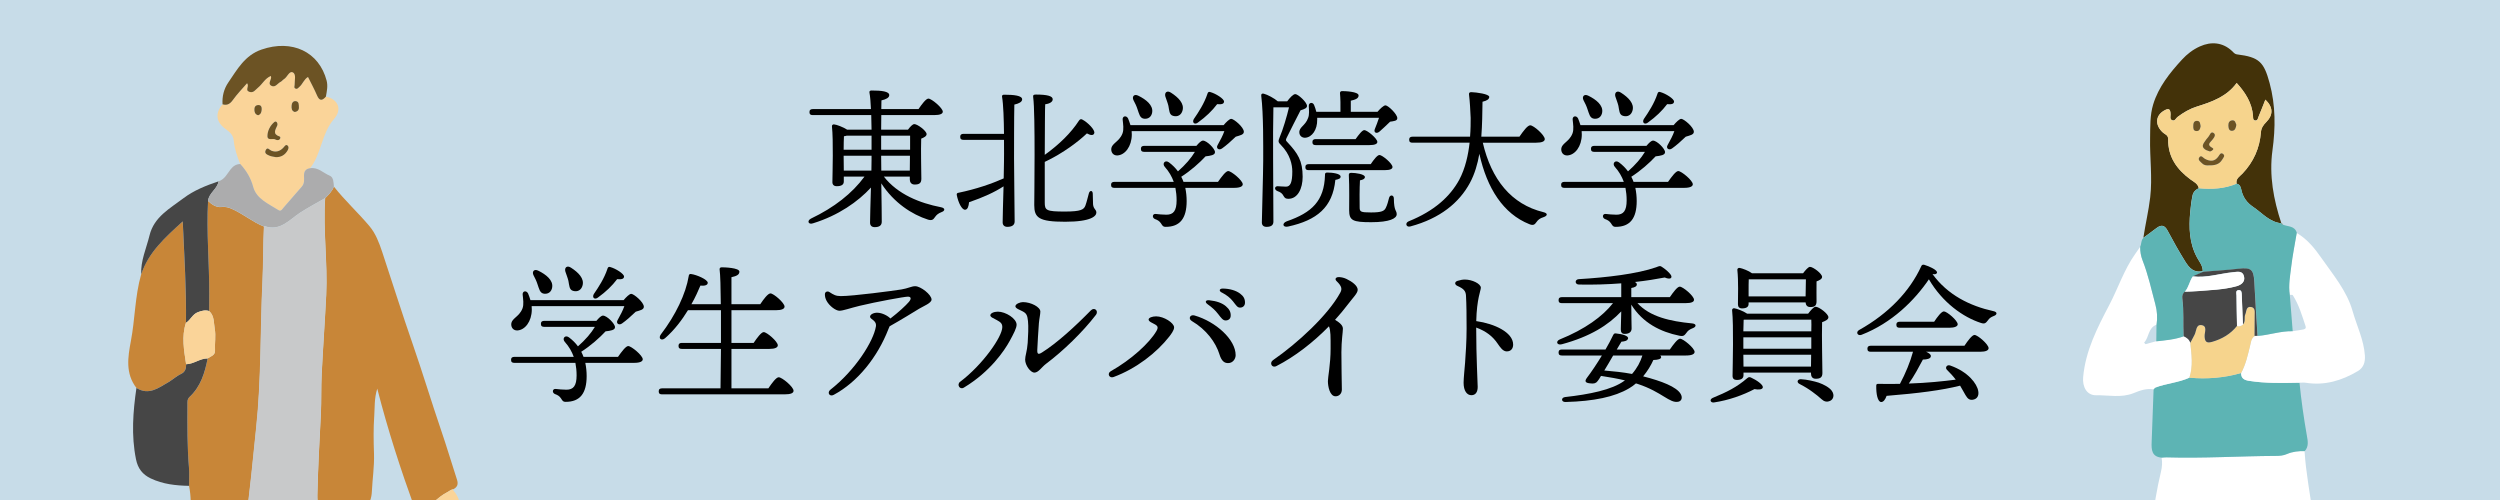 <?xml version="1.0" encoding="UTF-8"?>
<svg id="_レイヤー_1" data-name="レイヤー 1" xmlns="http://www.w3.org/2000/svg" width="500" height="100" version="1.1" viewBox="0 0 500 100">
  <defs>
    <style>
      .cls-1 {
        fill: #464646;
      }

      .cls-1, .cls-2, .cls-3, .cls-4, .cls-5, .cls-6, .cls-7, .cls-8, .cls-9, .cls-10, .cls-11, .cls-12 {
        stroke-width: 0px;
      }

      .cls-2 {
        fill: #c88638;
      }

      .cls-3 {
        fill: #6c5324;
      }

      .cls-4 {
        fill: #f6d48d;
      }

      .cls-5 {
        fill: #acacad;
      }

      .cls-6 {
        fill: #c8c9ca;
      }

      .cls-7 {
        fill: #5db4b4;
      }

      .cls-8 {
        fill: #fad499;
      }

      .cls-9 {
        fill: #000;
      }

      .cls-10 {
        fill: #c7dce8;
      }

      .cls-11 {
        fill: #433209;
      }

      .cls-12 {
        fill: #fff;
      }
    </style>
  </defs>
  <rect class="cls-10" width="500" height="100"/>
  <g>
    <path class="cls-1" d="M49.96,167.81c-.75-1.87-.27-3.87-.6-5.81-.76-4.57-.96-9.23-1.74-13.8-.16-.91-.11-1.85-.19-2.78-.03-.39.09-.92-.42-1.05-.39-.1-.62.33-.84.6-1.94,2.35-3.9,4.68-5.76,7.09-1.64,2.12-3.46,4.1-4.81,6.43-.17.03-.36.02-.29.29l.03-.05c-1.44-.06-2.06-1.01-2.57-2.21-1.04-2.45-.67-4.92-.27-7.4,2.81-4.56,5.2-9.36,8.24-13.79,1.41-2.05,2.09-4.58,3.68-6.58.99-.61.82-1.54.7-2.48-.69-5.45-1.37-10.89-2.05-16.34.65-.28,1.31-.55,1.96-.83,1.97-.86,4.08-1.59,4.04-4.33,3.22.27,6.46.23,9.68.05,1.58-.09,3.28-.11,4.67-1.17.47,1.98.94,2.29,2.92,1.76,1.08-.29,2.13-.73,3.19-1.1-.4,3.58-.51,7.16-.62,10.76-.13,3.96-.39,8.01-3.07,11.34-1.49,1.13-2.22,3.02-3.72,4.05-2.86,1.97-3.42,4.6-3.23,7.86.32,5.51.15,11.05.47,16.56.17,2.96.2,5.96.78,8.9.18.89.01,1.85,0,2.78-.62.22-1.28.37-1.86.68-2.69,1.4-5.43,1.88-8.3.56Z"/>
    <path class="cls-2" d="M69.51,104.32c-1.06.37-2.11.81-3.19,1.1-1.98.53-2.45.22-2.92-1.75.48-1.53.05-3.07.08-4.61.12-5.42.42-10.84.7-16.25.13-2.63.03-5.27.16-7.9.26-5.31.65-10.61.91-15.92.31-6.45-.65-12.9-.21-19.36.69-.69,1.4-1.36,1.74-2.31,2.2,2.8,4.84,5.2,7.12,7.92,1.23,1.46,1.92,3.3,2.53,5.12,2.05,6.18,4,12.39,6.14,18.54,1.98,5.71,3.72,11.49,5.67,17.2,1.12,3.26,2.09,6.57,3.16,9.84.3.92.06,1.5-.75,1.91-.48.07-.82.4-1.23.61-1.95.99-3.3,2.81-5.23,3.83-.66.2-1,0-1.26-.69-2.8-7.72-5.34-15.52-7.48-23.88-.62,2.01-.48,3.75-.6,5.43-.18,2.52-.14,5.07-.05,7.6.08,2.55-.31,5.05-.43,7.58-.12,2.65-1.67,4.32-3.94,5.44-.32.16-.61.37-.92.56Z"/>
    <path class="cls-2" d="M49.05,104.79c.03,2.73-2.07,3.47-4.04,4.33-.65.28-1.31.55-1.96.83-1.16-.04-2.2.47-3.3.71-1.52.34-1.54.14-1.69-1.31-.41-4.06.58-8.13-.25-12.17,0-1.23.08-2.47-.02-3.7-.34-4.12-.31-8.25-.3-12.38,0-.59-.12-1.2.44-1.72,2.22-2.07,3.05-4.82,3.6-7.69.61-.43,1.53-.61,1.48-1.59-.08-1.44.2-2.94-.05-4.28-.22-1.18-.03-2.65-1.13-3.61,0-1.14.02-2.28.02-3.41.02-6.2-.58-12.39-.24-18.6.76.73,1.66,1.34,2.71,1.21.84-.11,1.5.13,2.19.44,2.19.99,4.05,2.59,6.3,3.48-.18,3.61-.12,7.22-.29,10.84-.47,9.82-.22,19.66-1.27,29.47-.68,6.39-1.23,12.8-2.18,19.16Z"/>
    <path class="cls-8" d="M65.18,19.32c2.4.5,3.34,2.52,1.63,4.47-2.54,2.91-2.47,6.95-4.81,9.87-.85.12-1.21.58-1.21,1.47,0,.74.16,1.54-.44,2.21-1.24,1.38-2.43,2.81-3.65,4.2-.25.29-.51.82-.99.51-1.97-1.27-4.42-2.22-5.09-4.68-.49-1.82-1.38-3.24-2.58-4.56-.6-1.53-1.15-3.08-1.3-4.74-.1-1.08-.79-1.67-1.62-2.27-1.95-1.39-2.13-3.21-.6-4.95.93.27,1.5-.09,2.07-.87.85-1.18,1.87-2.23,2.83-3.34.53.6-.49,1.39.47,1.72.82.28,1.2-.42,1.7-.82.91-.73,1.42-1.9,2.6-2.36.28.69-.8,1.51.12,1.98.78.4,1.24-.54,1.87-.83.22-.1.38-.36.59-.49.69-.4,1.08-1.74,1.81-1.37.72.37.32,1.6.36,2.46.01.28-.23.63.2.79.36.13.54-.19.77-.38.65-.55.88-1.47,1.7-1.96.63,1.28,1.28,2.45,1.8,3.68.5,1.19,1.06,1.09,1.78.25ZM55.11,31.42c1.1.03,1.89-.44,2.43-1.38.2-.35.25-.76-.08-.98-.3-.19-.5.15-.72.39-.67.76-1.5,1.08-2.49.67-.38-.16-.76-.81-1.11-.09-.32.66.31.9.77,1.1.37.16.8.19,1.2.28ZM55.18,27.95c.33.11.59.1.77-.11.14-.16.18-.47-.03-.54-1.43-.47-.88-1.29-.48-2.18.18-.41-.16-1.05-.56-.72-.83.69-1.39,1.76-1.39,2.81,0,1.05,1.23.33,1.69.74ZM58.97,22.4c.51-.09.83-.38.8-.93-.03-.5.05-1.16-.63-1.24-.51-.06-.8.37-.83.91-.02.53-.02,1.05.65,1.26ZM51.63,23.05c.59-.2.68-.7.71-1.21.02-.43-.1-.84-.65-.83-.66.01-.84.46-.81,1.03.02.49.22.87.75,1.01Z"/>
    <path class="cls-2" d="M27.28,77.58c-2.23-2.89-1.71-6.15-1.11-9.34.85-4.43.81-9,2.06-13.36,1.44-4.4,4.75-7.34,8.31-10.6.31,6.98.73,13.62.65,20.28-.91,2.76-.38,5.52.03,8.28.01.82-.16,1.55-.99,1.93-.94.43-1.69,1.17-2.56,1.67-1.96,1.12-3.93,2.7-6.4,1.14Z"/>
    <path class="cls-1" d="M27.28,77.58c2.47,1.57,4.44-.02,6.4-1.14.87-.5,1.62-1.24,2.56-1.67.82-.38,1-1.11.99-1.93,1.53-.03,2.76-1.17,4.3-1.16-.56,2.87-1.38,5.61-3.6,7.69-.56.52-.43,1.13-.44,1.72-.02,4.13-.04,8.26.3,12.38.1,1.23.02,2.47.02,3.7-2.64-.05-5.24-.33-7.67-1.49-1.63-.78-2.57-1.98-2.94-3.82-.97-4.79-.6-9.53.09-14.29Z"/>
    <path class="cls-1" d="M37.2,64.56c.08-6.66-.34-13.3-.65-20.28-3.56,3.25-6.86,6.19-8.31,10.6-.13-2.74,1.03-5.2,1.66-7.78.9-3.73,4.07-5.39,6.77-7.44,2.1-1.59,4.55-2.56,7.05-3.4-.25,1.56-1.95,2.33-2.11,3.93-.34,6.21.26,12.4.24,18.6,0,1.14-.01,2.28-.02,3.41-.78-.25-1.51-.04-2.24.23-1.08.4-1.47,1.55-2.38,2.12Z"/>
    <path class="cls-5" d="M41.6,40.19c.16-1.6,1.86-2.38,2.11-3.93,1.22-.37,1.72-1.52,2.42-2.4.54-.68,1.1-1.02,1.92-1.06,1.21,1.32,2.09,2.74,2.58,4.56.67,2.46,3.12,3.41,5.09,4.68.48.31.74-.23.99-.51,1.23-1.39,2.42-2.82,3.65-4.2.6-.67.44-1.46.44-2.21,0-.89.36-1.35,1.21-1.47,1.59-.27,2.63.95,3.92,1.48.8.33.77,1.36.85,2.17-.35.95-1.06,1.62-1.74,2.31-1.67.97-3.38,1.87-5,2.92-2.19,1.42-3.98,3.77-7.1,2.7-.03-.01-.09.05-.13.07-2.25-.89-4.11-2.49-6.3-3.48-.69-.31-1.35-.55-2.19-.44-1.04.13-1.95-.48-2.71-1.21Z"/>
    <path class="cls-3" d="M65.18,19.32c-.72.84-1.28.93-1.78-.25-.52-1.23-1.17-2.4-1.8-3.68-.82.49-1.06,1.41-1.7,1.96-.23.19-.4.51-.77.38-.42-.16-.19-.51-.2-.79-.03-.86.36-2.1-.36-2.46-.73-.37-1.11.97-1.81,1.37-.22.13-.37.38-.59.49-.63.29-1.1,1.23-1.87.83-.91-.47.16-1.29-.12-1.98-1.18.47-1.69,1.63-2.6,2.36-.5.4-.88,1.1-1.7.82-.96-.33.06-1.12-.47-1.72-.96,1.11-1.99,2.16-2.83,3.34-.56.78-1.14,1.15-2.07.87-.1-1.59.26-3.06,1.16-4.38,1.79-2.61,3.3-5.42,6.64-6.57,6.09-2.1,11.51.43,13.02,6.23.28,1.1.03,2.13-.15,3.19Z"/>
    <path class="cls-8" d="M84.19,102.29c1.93-1.02,3.28-2.83,5.23-3.83.41-.21.75-.54,1.23-.61.02.1,0,.23.07.3,2,2.32,1.33,4.85.54,7.37-.37,1.17-1.44,1.87-2.15,2.8-1.03,1.35-2.13,2.65-3.51,3.68-.5.37-1.04.6-1.52.07-.47-.52-.04-.97.33-1.34,1.03-1.04,1.74-2.3,2.55-3.5.42-.63.51-1.37-.1-1.81-.6-.43-.79.41-1.14.71-.47.4-.92.82-1.4,1.22-.41.34-.83.38-1.25,0-.48-.42-.21-.75.02-1.2.64-1.21,1.43-2.39,1.12-3.88Z"/>
    <path class="cls-12" d="M49.96,167.81c2.87,1.32,5.61.84,8.3-.56.58-.3,1.24-.45,1.86-.68,1.06,2.9,2.68,5.47,4.88,7.61,1.29,1.26,2.42,2.67,3.84,3.81,1.09.88,1.35,2.86.83,4.16-.61,1.51-1.86,1.76-3.28,1.83-4.08.21-7.48-1.15-10.54-3.92-1.8-1.63-3.52-3.26-5.03-5.17-1.1-1.4-1.4-2.85-1.04-4.48.2-.88.23-1.73.17-2.61Z"/>
    <path class="cls-12" d="M32.48,149.12c-.4,2.48-.77,4.95.27,7.4.51,1.2,1.13,2.15,2.57,2.21-2.22,3.42-2.87,7.1-1.95,11.08.17.74.1,1.55.04,2.31-.09,1.11-1,1.57-1.86,1.86-1.14.38-1.97-.56-2.43-1.28-1.5-2.37-3.2-4.71-3.08-7.74.1-2.52.19-5.04.36-7.55.17-2.5,4.02-7.68,6.08-8.28Z"/>
    <path class="cls-12" d="M35.29,158.77c-.07-.27.13-.26.29-.29-.1.1-.2.19-.29.29Z"/>
    <path class="cls-6" d="M52.79,45.32s.1-.08.13-.07c3.12,1.07,4.92-1.28,7.1-2.7,1.62-1.05,3.33-1.95,5-2.92-.44,6.46.52,12.9.21,19.36-.26,5.31-.65,10.61-.91,15.92-.13,2.63-.03,5.27-.16,7.9-.27,5.42-.58,10.83-.7,16.25-.03,1.54.4,3.08-.08,4.61-1.39,1.06-3.09,1.08-4.67,1.17-3.22.18-6.45.22-9.68-.05.95-6.36,1.5-12.77,2.18-19.16,1.05-9.81.8-19.65,1.27-29.47.17-3.61.11-7.23.29-10.84Z"/>
    <path class="cls-8" d="M37.2,64.56c.91-.57,1.3-1.72,2.38-2.12.73-.27,1.46-.49,2.24-.23,1.1.96.91,2.43,1.13,3.61.25,1.34-.03,2.84.05,4.28.05.98-.87,1.16-1.48,1.59-1.54-.01-2.77,1.13-4.3,1.16-.41-2.76-.95-5.52-.03-8.28Z"/>
    <path class="cls-3" d="M55.11,31.42c-.4-.09-.83-.12-1.2-.28-.46-.2-1.09-.43-.77-1.1.35-.72.73-.07,1.11.09.99.41,1.82.09,2.49-.67.21-.24.42-.59.72-.39.33.21.28.63.08.98-.53.94-1.33,1.42-2.43,1.38Z"/>
    <path class="cls-3" d="M55.18,27.95c-.46-.41-1.69.32-1.69-.74,0-1.05.56-2.13,1.39-2.81.4-.33.74.31.56.72-.4.89-.95,1.71.48,2.18.21.07.17.38.03.54-.18.21-.44.23-.77.11Z"/>
    <path class="cls-3" d="M58.97,22.4c-.67-.2-.67-.72-.65-1.26.02-.54.31-.97.83-.91.68.08.6.74.63,1.24.03.55-.3.84-.8.93Z"/>
    <path class="cls-3" d="M51.63,23.05c-.53-.14-.72-.51-.75-1.01-.03-.57.15-1.02.81-1.03.54,0,.67.4.65.83-.03.51-.12,1.01-.71,1.21Z"/>
  </g>
  <g>
    <path class="cls-12" d="M437.68,162.47c-2.5-.28-5.01-.54-7.44-1.29-1.23-.38-2.51-.21-3.77-.02-.98.15-1.34-.23-1.44-1.24-.35-3.43.44-6.77.79-10.13.33-3.19.07-6.37.42-9.55.19-1.74.08-3.5.11-5.25.83-10.1,2.42-20.1,3.94-30.11.54-3.54,1.06-7.08,1.91-10.56.22-.92.29-1.85.12-2.79.33-.02.66-.07.99-.06,7.27.22,14.53-.25,21.79-.29.77,0,1.53-.05,2.26-.37,1.13-.49,2.33-.62,3.55-.59.27,4.34,1.12,8.61,1.68,12.91,1.08,8.4,2.37,16.79,2.61,25.28.04,1.32.2,2.63.31,3.95-.2,3.02-.02,6.03.24,9.05.24,2.69.03,5.41.15,8.11.13,2.93-.18,5.83-.28,8.74-.11,2.98-2.49,4.39-4.99,4.17-1.59-.14-3.12-.7-4.74-.6-1.34-.73-2.68-1.12-4.24-.51-1.16.45-2.43.73-3.68.15-.96.02-1.96-.26-2.85.32-2.53-.31-4.94.69-7.44.68Z"/>
    <path class="cls-11" d="M428.67,47.58c.4-2.71,1.05-5.38,1.37-8.11.46-3.97-.1-7.91-.02-11.87.04-2.27-.04-4.59.62-6.73,1.06-3.47,3.32-6.3,5.76-8.95,1.01-1.1,2.17-2,3.56-2.63,2.31-1.05,4.6-.8,6.42.89.31.29.52.64,1.05.7,4.42.55,5.35,1.52,6.49,5.73,1.21,4.47,1.19,8.96.57,13.46-.69,5.04.22,9.85,1.78,14.59-2.4-.24-3.86-2.09-5.69-3.31-1.19-.8-1.97-1.89-2.29-3.27-.14-.61-.24-1.19-.98-1.34-.21-1.03.67-1.48,1.19-2.04,2.21-2.33,3.43-5.08,3.68-8.26.06-.83.47-1.44,1.03-1.99,1.47-1.47,1.44-3.02-.14-4.53-.45,1.13-.87,2.25-1.34,3.35-.14.33-.18.87-.67.83-.52-.04-.44-.55-.46-.92-.21-2.63-1.55-4.69-3.27-6.59-1.99,2.75-4.98,3.79-7.96,4.72-1.47.46-2.7,1.2-3.89,2.1-.33.25-.49.85-1.04.64-.53-.21-.33-.78-.33-1.18-.02-1.21-.45-1.27-1.4-.69-1.68,1.03-1.73,2.91-.09,4.36.41.36,1.03.46,1.01,1.32-.05,3.5,1.74,6.03,4.47,8.03.64.47,1.47.82,1.65,1.75-.65.28-1.11.79-1.25,1.45-.23,1.07-.36,2.17-.46,3.26-.29,3.16-.21,6.25,1.36,9.15.46.85,1.15,1.63,1.14,2.69-1.75.46-2.72-.64-3.49-1.89-1.25-2.01-2.42-4.08-3.53-6.18-.6-1.12-1.26-1.23-2.21-.52-.88.66-1.76,1.31-2.64,1.96Z"/>
    <path class="cls-7" d="M460.93,90.22c-1.22-.03-2.42.1-3.55.59-.73.32-1.49.37-2.26.37-7.26.04-14.52.51-21.79.29-.33-.01-.66.04-.99.06-2-.17-2.07-1.58-2.01-3.1.14-3.52.26-7.03.39-10.55,0,0-.03.01-.03.01.11-.12.21-.23.32-.35,2.23-.88,4.69-.99,6.88-2.01,3.51.33,6.96.03,10.35-.93-.02,1.05.6,1.41,1.53,1.56,3.36.54,6.74.45,10.13.38.35,3.54.86,7.06,1.47,10.56.19,1.08.43,2.17-.42,3.12Z"/>
    <path class="cls-12" d="M459.88,76.54c-3.38.07-6.76.16-10.13-.38-.93-.15-1.56-.51-1.53-1.56.92-1.68,1.32-3.54,1.78-5.38.18-.72.2-1.53.92-2.01.2,0,.39-.01.59-.02,2.36-.18,4.63-1.01,7.02-.95.65-.11,1.29-.22,1.94-.31.43-.06.81-.18.64-.7-.7-2.12-1.33-4.28-2.55-6.19-.07-.11-.4-.05-.62-.07-.3-1.88.06-3.74.28-5.58.27-2.28.73-4.53,1.11-6.8,2.11,1.21,3.61,3.09,4.94,4.99,2.35,3.38,5.1,6.59,6.25,10.64.84,2.95,2.24,5.74,2.46,8.88.09,1.38-.29,2.44-1.4,3.11-3.19,1.9-6.61,2.94-10.38,2.35-.43-.07-.88-.02-1.32-.02Z"/>
    <path class="cls-7" d="M459.35,46.59c-.38,2.26-.84,4.52-1.11,6.8-.22,1.85-.57,3.7-.28,5.58.19,2.42.38,4.85.58,7.27-2.39-.06-4.66.77-7.02.95-.22-3.63-.46-7.26-.65-10.89-.12-2.38-.67-2.81-3.1-2.53-2.35.27-4.72.4-7.08.6-.04-.06-.09-.12-.13-.17,0-1.06-.68-1.84-1.14-2.69-1.57-2.9-1.66-5.99-1.36-9.15.1-1.09.24-2.19.46-3.26.14-.66.6-1.17,1.25-1.45,2.58.25,5.12.11,7.55-.91.74.15.84.73.98,1.34.32,1.39,1.1,2.48,2.29,3.27,1.83,1.23,3.29,3.07,5.69,3.31,0,0-.04-.02-.04-.02.1.09.2.18.29.27,1.01.45,2.42.2,2.83,1.66Z"/>
    <path class="cls-12" d="M437.88,75.53c-2.19,1.02-4.65,1.13-6.88,2.01-.11.12-.21.23-.32.35,0,0,.03-.01.03-.01-1.43-.26-2.74.24-4,.75-2.47.99-5.01.38-7.49.42-1.88.03-2.76-1.69-2.59-3.62.47-5.29,2.84-9.88,5.24-14.46,1.76-3.36,2.94-7.02,5.15-10.15.35-.49.69-.99,1.03-1.48-.02.94.13,1.87.47,2.73,1.12,2.86,1.77,5.85,2.56,8.8.36,1.34.45,2.69.24,4.06-1.75.65-1.46,2.52-2.5,3.6.09.1.19.2.28.3.73-.2,1.45-.39,2.18-.59,1.84-.21,3.69-.35,5.45-.99.61.28,1.13.64,1.34,1.32.24,2.33.59,4.66-.18,6.96Z"/>
    <path class="cls-7" d="M431.31,64.93c.21-1.37.12-2.72-.24-4.06-.78-2.95-1.44-5.94-2.56-8.8-.34-.86-.49-1.79-.47-2.73.28-.56.14-1.27.63-1.75.88-.65,1.77-1.3,2.64-1.96.95-.72,1.62-.61,2.21.52,1.11,2.09,2.28,4.16,3.53,6.18.77,1.24,1.74,2.35,3.49,1.89.04.06.09.12.13.17-.71.31-1.42.61-2.13.92-.69.94-.79,2.18-1.6,3.05-.4.36-.56.81-.49,1.34.34,2.52.13,5.06.26,7.58-1.76.64-3.61.79-5.45.99.01-1.1.03-2.21.04-3.31Z"/>
    <path class="cls-3" d="M456.52,44.93c-.1-.09-.2-.18-.29-.27.21-.03.26.11.29.27Z"/>
    <path class="cls-1" d="M447.97,161.47c1.25.58,2.52.3,3.68-.15,1.56-.61,2.9-.22,4.24.51-.22,2.02-.36,4.06-.71,6.07-.17.97.05,1.58.8,2.12,2.05,1.49,3.46,3.55,4.85,5.61.78,1.15.38,3.54-.69,4.62-1.03,1.04-2.33,1.11-3.88.08-1.4-.92-2.75-1.94-4.12-2.91-.31-.22-.6-.5-.95-.64-2.45-1.04-2.87-1.66-2.89-4.42-.01-2.54-.06-5.07-.02-7.6.02-1.12-.18-2.2-.31-3.29Z"/>
    <path class="cls-1" d="M437.68,162.47c2.5.02,4.91-.99,7.44-.68-.16,2.64-.25,5.27.06,7.93.27,2.28.26,4.63-1.07,6.71-.15.23-.35.53-.58.58-3.36.71-6.02,3.41-9.63,3.38-.91,0-1.7-.27-2.06-1.11-.36-.84-.26-1.7.34-2.5,1.47-1.96,3.27-3.59,4.97-5.33.64-.65.93-1.3.86-2.2-.17-2.25.16-4.53-.33-6.77Z"/>
    <path class="cls-4" d="M447.31,36.74c-2.43,1.02-4.97,1.16-7.55.91-.18-.93-1.01-1.28-1.65-1.75-2.73-2-4.53-4.52-4.47-8.03.01-.86-.6-.96-1.01-1.32-1.64-1.45-1.58-3.33.09-4.36.94-.58,1.38-.52,1.4.69,0,.4-.2.97.33,1.18.55.22.71-.39,1.04-.64,1.19-.9,2.42-1.63,3.89-2.1,2.98-.94,5.97-1.98,7.96-4.72,1.72,1.89,3.06,3.95,3.27,6.59.03.37-.06.88.46.92.49.04.53-.5.67-.83.47-1.1.89-2.22,1.34-3.35,1.57,1.51,1.61,3.06.14,4.53-.56.56-.97,1.16-1.03,1.99-.25,3.18-1.47,5.93-3.68,8.26-.53.56-1.41,1.01-1.19,2.04ZM441.71,33.08c1.23.04,2.16-.17,2.73-1.16.2-.35.66-.76.14-1.14-.46-.33-.69.19-.88.48-.74,1.11-1.69,1.06-2.72.52-.39-.21-.77-.9-1.17-.23-.28.47.33.86.67,1.19.39.37.9.36,1.22.35ZM442.01,30.3c.38-.12.93-.46.48-.71-1.2-.65-.5-1.03-.02-1.63.29-.37.85-1.02.2-1.4-.55-.32-.7.5-1.01.83-.3.32-.53.69-.79,1.04-.26.37-.47.77-.14,1.2.32.41.82.51,1.28.67ZM447.27,24.97c-.16-.35-.19-.97-.85-.9-.57.06-.78.53-.75,1.09.03.52.12,1.07.79,1,.58-.06.71-.59.81-1.19ZM440.13,25.23c-.11-.44-.05-1.07-.74-1.06-.66,0-.73.55-.74,1.06,0,.44,0,.94.6.98.65.05.79-.45.88-.98Z"/>
    <path class="cls-4" d="M437.88,75.53c.77-2.3.43-4.63.18-6.96.28-.53.55-1.07.84-1.59.39-.72.25-2.09,1.38-1.95,1.25.16.62,1.44.64,2.2.03,1.15.42,1.46,1.5,1.15,1.99-.57,3.69-1.57,4.99-3.2.45.2.81-.03,1.17-.25.6-.57.2-1.39.49-2.03.27-.6.11-1.65,1.18-1.46.86.15.7,1,.7,1.64,0,1.38-.02,2.76-.03,4.14-.72.48-.74,1.29-.92,2.01-.46,1.84-.86,3.69-1.78,5.38-3.39.96-6.84,1.26-10.35.93Z"/>
    <path class="cls-12" d="M430.68,77.89c.11-.12.21-.23.32-.35-.11.12-.21.23-.32.35Z"/>
    <path class="cls-1" d="M447.41,65.17c-1.3,1.64-3,2.63-4.99,3.2-1.09.31-1.47,0-1.5-1.15-.02-.76.61-2.04-.64-2.2-1.12-.14-.99,1.22-1.38,1.95-.29.53-.56,1.06-.84,1.59-.21-.68-.73-1.04-1.34-1.32-.13-2.53.08-5.06-.26-7.58-.07-.53.09-.98.49-1.34.83-.03,1.66-.04,2.48-.11,2.63-.22,5.28-.27,7.84-.98.92-.25,1.82-.87,1.51-2.01-.3-1.13-1.27-.88-2.2-.79-2.68.27-5.3,1.17-8.04.83.71-.31,1.42-.61,2.13-.92,2.36-.19,4.73-.33,7.08-.6,2.42-.28,2.97.14,3.1,2.53.19,3.63.43,7.26.65,10.89-.2,0-.39.01-.59.02.01-1.38.03-2.76.03-4.14,0-.64.15-1.49-.7-1.64-1.06-.18-.91.86-1.18,1.46-.29.65.11,1.46-.49,2.03-.07-1.97-.14-3.95-.23-5.92-.02-.42.01-1.01-.62-.96-.66.05-.44.66-.43,1.05.01,2.03.07,4.05.1,6.08Z"/>
    <path class="cls-12" d="M438.56,55.29c2.74.34,5.36-.56,8.04-.83.93-.09,1.89-.35,2.2.79.31,1.14-.59,1.76-1.51,2.01-2.56.7-5.21.76-7.84.98-.83.07-1.66.07-2.48.11.81-.87.92-2.11,1.6-3.05Z"/>
    <path class="cls-3" d="M441.71,33.08c-.32.01-.83.02-1.22-.35-.34-.33-.95-.71-.67-1.19.4-.67.78.02,1.17.23,1.03.55,1.97.59,2.72-.52.19-.28.42-.81.88-.48.52.37.07.78-.14,1.14-.57.98-1.5,1.2-2.73,1.16Z"/>
    <path class="cls-3" d="M442.01,30.3c-.46-.16-.96-.26-1.28-.67-.33-.42-.12-.83.14-1.2.25-.36.49-.73.79-1.04.31-.33.46-1.15,1.01-.83.65.38.09,1.03-.2,1.4-.48.6-1.18.98.02,1.63.45.24-.1.59-.48.71Z"/>
    <path class="cls-3" d="M447.27,24.97c-.1.6-.24,1.14-.81,1.19-.66.06-.75-.49-.79-1-.03-.56.17-1.02.75-1.09.66-.07.69.54.85.9Z"/>
    <path class="cls-3" d="M440.13,25.23c-.09.53-.23,1.03-.88.98-.6-.04-.6-.54-.6-.98,0-.51.08-1.06.74-1.06.69,0,.63.62.74,1.06Z"/>
    <path class="cls-12" d="M447.41,65.17c-.04-2.03-.09-4.05-.1-6.08,0-.39-.23-1,.43-1.05.63-.05.6.54.62.96.09,1.97.16,3.95.23,5.92-.36.22-.72.45-1.17.25Z"/>
  </g>
  <g>
    <path class="cls-9" d="M176.77,35.32c2.79,3.57,7.23,5.31,11.4,6.12.96.18.81.75.18.96-.75.3-1.02.57-1.29.93-.42.63-.66.81-1.44.6-3.21-1.02-6.84-3.36-9.36-7.26.06,3.3.09,6.93.09,7.68,0,.69-.42,1.08-1.41,1.08-.6,0-.93-.33-.93-.9,0-.81.09-3.99.18-7.02-2.58,2.82-6.51,5.58-11.55,7.14-.96.36-1.32-.48-.45-.93,4.65-2.22,8.25-5.04,10.71-8.4h-4.14v.99c0,.63-.48.93-1.41.93-.57,0-.87-.3-.87-.81.03-2.13.21-8.31-.09-11.16-.03-.24.18-.42.42-.39.48.03,1.83.54,2.61,1.05h4.89c-.03-.96-.03-1.95-.06-2.91h-11.7c-.39,0-.66-.12-.66-.6,0-.45.27-.6.66-.6h11.64c-.06-1.35-.15-2.52-.3-3.3-.06-.27.12-.42.39-.42,2.04,0,3.57.18,3.57.93,0,.51-.63.84-1.56,1.05,0,.42-.03,1.02-.03,1.74h7.44c.66-.96,1.5-2.1,1.98-2.1.63,0,2.85,1.86,2.88,2.61,0,.42-.51.69-1.71.69h-10.59l-.03,2.91h5.37c.42-.57.93-1.11,1.26-1.11.63,0,2.46,1.35,2.46,2.01,0,.42-.54.69-1.08.9-.09,2.31.03,6.9.03,8.04,0,.93-.51,1.14-1.35,1.14-.72,0-.96-.54-.96-1.02v-.57h-5.19ZM174.31,29.95v-2.82h-4.95c-.18.06-.39.09-.57.12-.03.54-.06,1.71-.06,2.7h5.58ZM168.76,34.12h5.52c.03-.9.03-1.65.03-2.13v-.84h-5.58v.18l.03,2.79ZM176.23,27.13v2.82h5.79v-2.82h-5.79ZM181.96,34.12l.03-2.97h-5.76v.12c0,.57,0,1.59.03,2.85h5.7Z"/>
    <path class="cls-9" d="M200.8,26.77c-.03-2.79-.12-5.85-.39-7.41-.06-.27.12-.42.39-.42,2.01,0,3.63.18,3.63.93,0,.51-.63.84-1.56,1.05-.06,2.1-.06,9.6-.06,10.77,0,2.16.12,11.37.12,12.6,0,.69-.48,1.08-1.47,1.08-.57,0-.93-.33-.93-.9,0-.81.09-4.14.18-7.2-1.8,1.17-3.96,2.16-6.9,3.18-.06.75-.27,1.5-.81,1.5-.63,0-1.35-1.41-1.65-2.97-.03-.27.09-.39.33-.42,3.6-.75,6.63-1.8,9.06-2.88.03-1.44.06-2.7.06-3.39,0-.51.03-2.25,0-4.32h-8.1c-.39,0-.66-.12-.66-.6,0-.45.27-.6.66-.6h8.1ZM219.27,42.52c0,.66-.96,1.83-6.24,1.83s-6.18-.81-6.18-3.33c0-1.26.24-18.27-.21-21.54-.06-.42.03-.57.54-.57,2.25,0,3.36.3,3.36.93.03.6-.78.93-1.5,1.02-.06.72-.06,5.46-.09,10.11,2.88-2.07,5.25-4.38,6.84-6.84.18-.27.39-.39.69-.21,1.05.54,2.61,2.1,2.37,2.73-.15.48-.72.45-1.47.03-1.59,1.53-4.68,3.93-8.43,5.7v8.1c0,1.59.27,1.83,4.02,1.83,3.3,0,3.81-.42,4.11-1.2.27-.72.54-1.92.69-2.43.18-.66.75-.63.78.03.03.48.03,1.47.06,2.16.09.99.66.99.66,1.65Z"/>
    <path class="cls-9" d="M243.6,36.37c.69-.99,1.56-2.16,2.04-2.16.63,0,2.91,1.89,2.91,2.64,0,.42-.51.72-1.74.72h-9.75c.18.87.27,1.77.27,2.64,0,3.45-1.32,5.16-4.2,5.16-.48,0-.6-.15-.93-.69-.3-.48-.78-.72-1.14-.84-.72-.24-.6-1.14.09-1.05.45.06,1.5.15,2.13.15,1.41,0,2.04-.78,2.04-2.88,0-.87-.09-1.71-.24-2.49h-12.21c-.39,0-.66-.12-.66-.6,0-.45.27-.6.66-.6h11.88c-.39-1.08-.96-2.07-1.77-2.97-.63-.69.03-1.5.81-.93.72.54,1.32,1.14,1.8,1.8,1.5-1.32,2.64-2.64,3.39-3.9h-10.14c-.39,0-.66-.12-.66-.6,0-.45.27-.6.66-.6h10.44c.51-.6.96-1.05,1.32-1.05.78,0,2.4,1.62,2.4,2.31,0,.6-.9.72-1.89.84-1.23,1.32-2.94,2.85-4.86,4.08.18.33.33.69.45,1.02h6.9ZM244.72,25.03c.51-.6,1.17-1.26,1.53-1.26.51,0,2.55,1.68,2.52,2.61-.03.57-.75.69-1.62.96-.96.93-1.92,1.77-2.73,2.34-.63.48-1.29-.03-.9-.66.54-.96,1.05-1.92,1.35-2.79h-18.54c.03.24.03.48.03.72-.03,2.34-1.35,4.05-2.88,4.14-.66.03-1.17-.39-1.23-1.11-.06-1.35,1.56-1.5,2.25-3.3.3-.81.12-1.86.03-2.76-.06-.72.72-.9,1.08-.24.18.42.33.87.48,1.35h18.63ZM226.69,20.02c-.33-.69.12-1.32.99-.87,1.53.75,2.97,1.89,2.76,3.3-.12.87-.75,1.41-1.65,1.29-.84-.12-.96-.99-1.29-1.89-.18-.6-.51-1.26-.81-1.83ZM233.08,19.33c-.24-.78.3-1.35,1.14-.78,1.44.93,2.7,2.16,2.28,3.57-.24.87-.96,1.32-1.89,1.05-.78-.21-.75-1.11-.93-2.01-.15-.63-.42-1.26-.6-1.83ZM238.75,23.83c.99-1.44,2.1-3.15,2.73-5.04.06-.27.24-.51.54-.39,1.14.3,2.82,1.38,2.79,1.92-.03.45-.45.6-1.38.51-1.02,1.35-2.25,2.52-3.78,3.63-.66.57-1.29.12-.9-.63Z"/>
    <path class="cls-9" d="M257.44,20.26c.54-.72,1.2-1.44,1.62-1.44.54,0,2.34,1.62,2.34,2.37,0,.42-.48.63-1.29.87-.9,1.8-2.07,3.99-2.76,5.46-.21.42-.24.57.09.87,2.13,2.28,3.09,3.75,3.09,6.96,0,2.37-.99,4.41-2.85,4.41-.51,0-.72-.15-.93-.51-.33-.63-.66-.81-1.23-1.02-.72-.27-.63-.99,0-.99.36,0,.99.09,1.68.09.9,0,1.26-.9,1.26-3.03,0-1.32-.39-3.39-2.28-5.31-.57-.54-.57-.75-.24-1.56.6-1.35,1.47-4.26,1.86-5.97h-3.12c-.06,2.16-.09,7.62-.06,10.14,0,2.79.06,11.46.06,12.72,0,.69-.42,1.05-1.38,1.05-.6,0-.93-.33-.93-.87,0-1.08.27-10.05.27-12.33,0-3.06.06-9.24-.39-12.99-.06-.33.12-.54.48-.45.75.18,2.19.96,2.82,1.53h1.89ZM268.12,35.32c0,.36-.3.51-1.05.66-.54,5.49-3.69,8.07-9.45,9.33-1.08.24-1.29-.66-.27-1.05,5.04-1.74,7.5-4.08,7.65-9.24-.03-.3.06-.54.48-.51.99,0,2.64.21,2.64.81ZM263.44,23.56v.39c.03,1.98-1.02,3.51-2.4,3.6-.63.03-1.14-.39-1.17-1.02-.09-1.11,1.2-1.38,1.74-2.91.3-.72.18-1.62.15-2.4-.06-.72.78-.87,1.05-.24.18.42.33.87.45,1.38h4.83c.03-1.23,0-2.76-.09-3.69-.03-.3.15-.45.42-.45.51,0,3.3.09,3.3.87,0,.6-.63.84-1.56,1.05v2.22h5.34c.51-.6,1.23-1.29,1.59-1.29.54,0,2.37,1.77,2.37,2.55.03.57-.72.6-1.44.72-.75.72-1.56,1.5-2.16,2.01-.6.48-1.2.12-.87-.6.24-.6.57-1.41.81-2.19h-12.36ZM261.73,34.03c-.39,0-.66-.12-.66-.6,0-.45.27-.6.66-.6h12.42c.57-.87,1.32-1.83,1.74-1.83.57,0,2.61,1.71,2.61,2.4,0,.39-.48.63-1.56.63h-15.21ZM263.14,29.02c-.39,0-.66-.12-.66-.6,0-.45.27-.6.66-.6h7.98c.6-.84,1.32-1.8,1.74-1.8.57,0,2.61,1.68,2.61,2.37,0,.39-.51.63-1.56.63h-10.77ZM278.77,39.7c.03,2.64.57,2.31.57,3.15s-1.41,1.59-5.1,1.59-4.41-.33-4.41-2.4c0-.78.06-4.92-.06-6.93-.03-.42.09-.54.51-.54.78,0,2.7.24,2.7.84,0,.33-.33.54-.99.66-.09,1.5-.09,4.38-.06,5.37,0,.9.15,1.05,2.28,1.05s2.64-.3,2.94-.9c.3-.57.51-1.41.66-2.01.18-.69.96-.63.96.12Z"/>
    <path class="cls-9" d="M296.56,28.54c1.71,7.35,5.7,12.33,12.12,13.89.99.24.78.75.06.99-.81.24-1.17.6-1.44.99-.36.51-.63.75-1.44.42-5.19-2.07-8.46-7.14-9.99-14.07-.36,2.07-.93,4.05-1.89,5.82-2.13,3.96-5.97,7.11-11.88,8.7-.87.27-1.17-.69-.36-1.02,5.13-2.07,8.28-4.95,10.11-8.31,1.23-2.31,1.8-5.01,2.07-7.41h-11.43c-.39,0-.66-.12-.66-.6,0-.45.27-.6.66-.6h11.52c.12-1.47.12-2.76.12-3.75-.06-1.38-.15-3.24-.33-4.68-.03-.3.06-.48.45-.48.99.03,3.6.36,3.6.96-.03.42-.36.72-1.35.96-.03,2.25-.06,4.65-.24,6.99h7.62c.72-1.05,1.62-2.28,2.16-2.28.69,0,2.91,1.98,2.91,2.76,0,.45-.54.72-1.74.72h-10.65Z"/>
    <path class="cls-9" d="M333.61,36.37c.69-.99,1.56-2.16,2.04-2.16.63,0,2.91,1.89,2.91,2.64,0,.42-.51.72-1.74.72h-9.75c.18.87.27,1.77.27,2.64,0,3.45-1.32,5.16-4.2,5.16-.48,0-.6-.15-.93-.69-.3-.48-.78-.72-1.14-.84-.72-.24-.6-1.14.09-1.05.45.06,1.5.15,2.13.15,1.41,0,2.04-.78,2.04-2.88,0-.87-.09-1.71-.24-2.49h-12.21c-.39,0-.66-.12-.66-.6,0-.45.27-.6.66-.6h11.88c-.39-1.08-.96-2.07-1.77-2.97-.63-.69.03-1.5.81-.93.72.54,1.32,1.14,1.8,1.8,1.5-1.32,2.64-2.64,3.39-3.9h-10.14c-.39,0-.66-.12-.66-.6,0-.45.27-.6.66-.6h10.44c.51-.6.96-1.05,1.32-1.05.78,0,2.4,1.62,2.4,2.31,0,.6-.9.72-1.89.84-1.23,1.32-2.94,2.85-4.86,4.08.18.33.33.69.45,1.02h6.9ZM334.72,25.03c.51-.6,1.17-1.26,1.53-1.26.51,0,2.55,1.68,2.52,2.61-.03.57-.75.69-1.62.96-.96.93-1.92,1.77-2.73,2.34-.63.48-1.29-.03-.9-.66.54-.96,1.05-1.92,1.35-2.79h-18.54c.03.24.03.48.03.72-.03,2.34-1.35,4.05-2.88,4.14-.66.03-1.17-.39-1.23-1.11-.06-1.35,1.56-1.5,2.25-3.3.3-.81.12-1.86.03-2.76-.06-.72.72-.9,1.08-.24.18.42.33.87.48,1.35h18.63ZM316.69,20.02c-.33-.69.12-1.32.99-.87,1.53.75,2.97,1.89,2.76,3.3-.12.87-.75,1.41-1.65,1.29-.84-.12-.96-.99-1.29-1.89-.18-.6-.51-1.26-.81-1.83ZM323.08,19.33c-.24-.78.3-1.35,1.14-.78,1.44.93,2.7,2.16,2.28,3.57-.24.87-.96,1.32-1.89,1.05-.78-.21-.75-1.11-.93-2.01-.15-.63-.42-1.26-.6-1.83ZM328.75,23.83c.99-1.44,2.1-3.15,2.73-5.04.06-.27.24-.51.54-.39,1.14.3,2.82,1.38,2.79,1.92-.03.45-.45.6-1.38.51-1.02,1.35-2.25,2.52-3.78,3.63-.66.57-1.29.12-.9-.63Z"/>
    <path class="cls-9" d="M123.6,71.37c.69-.99,1.56-2.16,2.04-2.16.63,0,2.91,1.89,2.91,2.64,0,.42-.51.72-1.74.72h-9.75c.18.87.27,1.77.27,2.64,0,3.45-1.32,5.16-4.2,5.16-.48,0-.6-.15-.93-.69-.3-.48-.78-.72-1.14-.84-.72-.24-.6-1.14.09-1.05.45.06,1.5.15,2.13.15,1.41,0,2.04-.78,2.04-2.88,0-.87-.09-1.71-.24-2.49h-12.21c-.39,0-.66-.12-.66-.6,0-.45.27-.6.66-.6h11.88c-.39-1.08-.96-2.07-1.77-2.97-.63-.69.03-1.5.81-.93.72.54,1.32,1.14,1.8,1.8,1.5-1.32,2.64-2.64,3.39-3.9h-10.14c-.39,0-.66-.12-.66-.6,0-.45.27-.6.66-.6h10.44c.51-.6.96-1.05,1.32-1.05.78,0,2.4,1.62,2.4,2.31,0,.6-.9.72-1.89.84-1.23,1.32-2.94,2.85-4.86,4.08.18.33.33.69.45,1.02h6.9ZM124.72,60.03c.51-.6,1.17-1.26,1.53-1.26.51,0,2.55,1.68,2.52,2.61-.03.57-.75.69-1.62.96-.96.93-1.92,1.77-2.73,2.34-.63.48-1.29-.03-.9-.66.54-.96,1.05-1.92,1.35-2.79h-18.54c.03.24.03.48.03.72-.03,2.34-1.35,4.05-2.88,4.14-.66.03-1.17-.39-1.23-1.11-.06-1.35,1.56-1.5,2.25-3.3.3-.81.12-1.86.03-2.76-.06-.72.72-.9,1.08-.24.18.42.33.87.48,1.35h18.63ZM106.69,55.02c-.33-.69.12-1.32.99-.87,1.53.75,2.97,1.89,2.76,3.3-.12.87-.75,1.41-1.65,1.29-.84-.12-.96-.99-1.29-1.89-.18-.6-.51-1.26-.81-1.83ZM113.08,54.33c-.24-.78.3-1.35,1.14-.78,1.44.93,2.7,2.16,2.28,3.57-.24.87-.96,1.32-1.89,1.05-.78-.21-.75-1.11-.93-2.01-.15-.63-.42-1.26-.6-1.83ZM118.75,58.83c.99-1.44,2.1-3.15,2.73-5.04.06-.27.24-.51.54-.39,1.14.3,2.82,1.38,2.79,1.92-.03.45-.45.6-1.38.51-1.02,1.35-2.25,2.52-3.78,3.63-.66.57-1.29.12-.9-.63Z"/>
    <path class="cls-9" d="M153.67,77.67c.69-1.02,1.56-2.22,2.07-2.22.66,0,2.97,1.92,2.97,2.7,0,.45-.51.72-1.77.72h-24.54c-.39,0-.66-.12-.66-.6,0-.45.27-.6.66-.6h11.7c.03-1.74.06-4.65.09-7.89h-7.83c-.39,0-.66-.12-.66-.6,0-.45.27-.6.66-.6h7.83v-6.54h-6.6c-1.17,1.92-2.67,3.93-4.59,5.61-.72.6-1.41.03-.84-.75,2.97-3.87,5.01-8.16,5.58-11.67.03-.36.21-.48.51-.42,1.08.15,3.27,1.08,3.3,1.74,0,.48-.6.66-1.47.57-.42.99-.99,2.31-1.8,3.72h5.88c-.03-3.24-.09-5.88-.24-6.96-.03-.27.15-.42.42-.42.51,0,3.54.09,3.54.87,0,.66-.66.9-1.59,1.11v5.4h5.76c.66-.99,1.53-2.16,2.04-2.16.63,0,2.82,1.89,2.82,2.64,0,.45-.57.72-1.68.72h-8.94v6.54h4.44c.66-.99,1.53-2.16,2.01-2.16.63,0,2.82,1.89,2.82,2.64,0,.45-.6.72-1.65.72h-7.62v7.89h7.38Z"/>
    <path class="cls-9" d="M164.98,58.86c0-.54.54-.69.9-.45.81.53,1.28.81,2.28.81,2.45,0,10.53-1.07,12.12-1.33,1.35-.22,2.01-.65,2.76-.65,1.11,0,3.27,1.7,3.27,2.67,0,.7-1.59,1.3-2.49,1.84-1.06.64-3.56,2.2-5.9,3.51-.08.16-.16.34-.23.54-2.17,5.59-6.13,10.59-10.95,13.17h0c-.84.45-1.37-.46-.67-1.02,5.03-3.94,8.63-9.72,9.11-12.65.2-1.25-1.17-1.42-1.17-1.95,0-.47.72-.81,1.41-.81,1.02,0,2.19.65,2.66,1.16,1.63-1.25,3.1-2.61,3.7-3.32.51-.6.48-1.05-.21-1.05s-6.4,1.05-9.63,1.83c-1.91.46-3.32.99-4.05.99s-2.01-.94-2.57-1.98c-.25-.48-.34-.85-.34-1.32h0Z"/>
    <path class="cls-9" d="M198.07,63.05c0-.39.71-.72,1.5-.72,1.56,0,3.75,1.38,3.75,2.61,0,.67-.58,1.78-1.37,3.23-1.08,1.98-3.91,6.18-9.19,9.36-.82.49-1.45-.63-.75-1.16,4.54-3.42,8.45-9.03,8.45-10.95,0-.74-.37-1-1.11-1.41-.61-.34-1.29-.57-1.29-.96ZM204.58,60.42c1.63,0,3.49,1,3.49,1.89,0,.52-.21,1.41-.29,2.32-.12,1.38-.27,4.25-.32,5.29-.04.89.16,1.07.96.56,2.96-1.85,6.64-5.22,9.75-8.4.7-.72,1.64.08,1,.91-2.64,3.44-6.54,7.21-9.96,9.77-.87.65-1.52,1.76-2.32,1.76s-1.86-1.46-1.86-2.6c0-.8.38-1.58.51-3.35.09-1.29.18-3.31.06-4.34-.12-1.06-.24-1.53-1.05-1.95-.63-.32-1.47-.61-1.47-1.02,0-.48.96-.84,1.5-.84Z"/>
    <path class="cls-9" d="M231.01,64.89c-.51-.3-1.29-.56-1.29-.99,0-.36.75-.63,1.5-.63,1.56,0,3.57,1.3,3.6,2.19.02.58-.66,1.46-.97,1.86-2.52,3.22-6.58,6.4-11.15,8.09-.85.31-1.34-.72-.54-1.17,4.09-2.3,7.73-5.64,9.12-8.02.43-.74.25-1.03-.27-1.34h0ZM243.89,70.86c-.75-2.39-2.62-4.95-5.52-6.65-.8-.47-.34-1.37.52-1.12,4.29,1.24,8.24,4.82,8.24,7.94,0,.79-.6,1.59-1.5,1.59-.69,0-1.29-.3-1.75-1.77ZM243.57,62.74c-.49-.65-1.09-1.21-2.07-1.91-.58-.42-.39-.85.34-.78,1.47.15,2.6.56,3.33,1.19.72.62,1,1.16.97,1.93-.02.58-.44.94-1.05.92-.51-.02-.83-.46-1.52-1.36h0ZM244.35,58.51c-.64-.34-.48-.81.24-.8,1.4.03,2.6.39,3.43,1.01.68.51.98,1.03.98,1.81,0,.59-.39.99-.99.99-.52,0-.73-.38-1.41-1.25-.55-.69-1.21-1.23-2.24-1.77Z"/>
    <path class="cls-9" d="M254.56,72.06c4.99-3.44,11.06-9.06,13.49-13.52.37-.68.38-1.25-.73-2.31-.43-.41-.18-.85.54-.81.48.03.95.14,1.44.37,1.1.52,2.24,1.35,2.24,2.17,0,.69-.96,1.59-1.94,2.89-.8,1.06-1.67,2.1-2.59,3.11,1.13.69,1.57,1.2,1.57,1.8s-.3,2.42-.3,4.69c0,1.71.07,6.7.09,7.43.02.83-.55,1.38-1.26,1.38-1.15,0-1.53-1.97-1.53-3.03,0-.83.54-3.4.54-6.48,0-2.48.03-3.57-.33-4.49-3.17,3.24-6.84,6.08-10.5,7.95-.93.48-1.45-.65-.71-1.16h0Z"/>
    <path class="cls-9" d="M291.54,56.16c.57-.17.97-.25,1.45-.25,1.42,0,3.18.83,3.18,1.64,0,.53-.81,2.2-.92,6.67,3.68.52,7.38,2.26,7.38,4.7,0,.72-.38,1.36-1.28,1.36-.76,0-1.29-.78-1.86-1.61-.94-1.38-2.25-2.43-4.25-3.16,0,6.16.3,10.81.3,11.88,0,1.14-.52,1.65-1.26,1.65-.9,0-1.56-.88-1.56-2.49,0-.88.22-2.97.3-4.03.12-1.65.3-4.28.3-6.83s-.02-4.82-.12-6.56c-.05-.94-.47-1.4-1.7-1.94-.62-.27-.62-.84.04-1.03h0Z"/>
    <path class="cls-9" d="M327.49,60.63c2.49,2.73,6.57,3.63,10.92,4.05.96.09.84.69.21.93-.72.27-1.05.54-1.29.9-.45.6-.63.81-1.47.63-3.69-.75-7.32-2.52-9.6-6.21,0,2.25.06,3.99.06,4.77,0,.63-.42,1.08-1.38,1.08-.57,0-.78-.33-.78-.9,0-.72.06-1.92.09-3.6-2.61,2.76-6.21,5.04-11.88,6.57-.96.27-1.32-.57-.42-.96,5.07-2.04,8.58-4.62,10.65-7.26h-10.23c-.39,0-.66-.12-.66-.6,0-.45.27-.6.66-.6h11.88v-2.76c-2.73.21-5.61.3-8.46.24-.84,0-.9-1.02-.03-1.08,5.58-.33,11.67-1.05,15.45-2.37.72-.27.78-.39,1.38.06.54.36,1.26.99,1.56,1.44.39.6-.03,1.05-1.2.54-1.71.33-3.75.66-5.97.9.24.12.39.3.39.48,0,.36-.36.6-1.11.72v1.83h7.71c.66-.96,1.5-2.1,1.98-2.1.63,0,2.85,1.86,2.85,2.61.03.42-.48.69-1.68.69h-9.63ZM333.97,69.9c.69-.99,1.56-2.16,2.04-2.16.63,0,2.91,1.89,2.91,2.64,0,.42-.51.72-1.74.72h-5.13c.12.12.18.21.18.33,0,.36-.57.54-1.56.57-.48,1.08-1.17,2.22-2.04,3.27,3.66.93,6.69,2.1,7.5,3.51.42.72.21,1.41-.45,1.56-1.74.39-3.27-1.95-8.1-3.54l-.39-.12c-.42.36-.9.72-1.38.99-2.88,1.71-7.05,2.58-12.69,2.73-.93.03-.93-.9-.09-.99,4.83-.54,9.36-1.44,11.82-3.24l.15-.09c-1.5-.36-3.03-.63-4.8-.9-.27.48-.51.84-.69,1.05-.3.42-.72.54-1.41.45-1.11-.09-1.2-.45-.72-1.11.87-1.14,1.98-2.79,3-4.47h-8.01c-.39,0-.66-.12-.66-.6,0-.45.27-.6.66-.6h8.73c.6-1.02,1.11-2.01,1.53-2.88.15-.3.3-.39.6-.33,1.26.12,2.58.51,2.37,1.05-.15.42-.63.54-1.32.6-.27.45-.6.99-.93,1.56h10.62ZM322.63,71.1c-.6,1.02-1.2,2.1-1.77,3,1.83.15,3.81.36,5.55.69,1.02-1.17,1.68-2.43,2.07-3.69h-5.85Z"/>
    <path class="cls-9" d="M352.57,77.46c-.06.48-.87.51-1.68.36-2.28,1.2-5.1,2.22-8.1,2.67-.69.09-.96-.57-.27-.9,2.91-1.2,4.83-2.16,6.93-3.96.27-.21.36-.24.69-.15,1.14.51,2.49,1.44,2.43,1.98ZM348.7,75.03c0,.66-.45.96-1.35.96-.54,0-.84-.27-.84-.81.03-2.37.24-10.05-.09-13.14-.03-.21.18-.42.42-.39.48.06,1.86.57,2.58,1.08h12.21c.48-.63,1.11-1.38,1.5-1.38.66,0,2.55,1.41,2.55,2.1,0,.48-.63.75-1.26.99-.09,2.73.06,8.85.06,10.17,0,.93-.51,1.14-1.35,1.14-.72,0-.93-.54-.93-1.02v-.21h-13.5v.51ZM349.72,60.78c0,.63-.48.9-1.32.9-.54,0-.81-.3-.81-.81,0-1.62.12-4.59-.12-6.9-.03-.24.21-.42.45-.39.54.09,1.83.57,2.49,1.08h10.2c.45-.6,1.05-1.29,1.38-1.29.63,0,2.43,1.35,2.43,2.01,0,.42-.54.69-1.11.9-.03,1.38,0,3.27,0,3.99,0,.93-.45,1.14-1.26,1.14-.69,0-.9-.48-.93-.93h-11.4v.3ZM348.73,63.96c-.03.48-.03,1.38-.06,2.31h13.59c.03-.96.03-1.77,0-2.34h-13.35l-.18.03ZM348.67,69.75h13.59v-2.28h-13.59v2.28ZM362.2,73.32l.03-2.37h-13.56l.03,2.37h13.5ZM349.75,55.86c-.03.51-.03,1.77-.03,2.25v1.17h11.4l.06-3.42h-11.43ZM365.98,80.19c-.63.27-1.17.12-1.68-.36-.54-.48-1.11-.96-1.83-1.47-.69-.51-1.5-1.02-2.55-1.56-.63-.3-.48-.96.24-.96,1.26.06,2.7.42,3.57.69,1.02.36,2.16.96,2.64,1.65.63.9.24,1.77-.39,2.01Z"/>
    <path class="cls-9" d="M398.8,63.18c-.69.27-.93.48-1.2.87-.45.6-.69.78-1.41.54-3.54-1.14-7.68-4.05-10.41-8.73-2.85,4.2-7.38,8.73-13.47,11.1-.78.3-1.23-.54-.48-.96,5.91-3.3,10.14-7.77,12.42-12.75.09-.24.27-.36.57-.3,1.11.33,2.7,1.08,2.58,1.59-.06.24-.33.39-.9.27,3,4.17,7.5,6.39,12.15,7.41.93.18.75.75.15.96ZM392.89,69.15c.66-.99,1.53-2.16,2.01-2.16.63,0,2.82,1.89,2.82,2.64,0,.45-.57.72-1.65.72h-10.86c.57.24.99.54.96.87,0,.54-.84.69-1.59.69-.78,1.47-1.74,3.27-2.82,4.8,3.66-.12,6.81-.45,9.39-.78-.54-.72-1.11-1.32-1.77-1.98-.42-.42,0-1.11.69-.84,3.57,1.26,5.34,3.63,5.58,5.1.18.99-.27,1.62-1.11,1.74-.69.09-1.02-.24-1.44-.93-.3-.48-.63-1.17-1.08-1.89-3.54.9-8.34,1.53-14.7,2.04-.24.69-.63,1.29-1.14,1.23-.66-.12-.96-1.59-.93-3.27,0-.3.15-.36.39-.36,1.5.03,2.97.03,4.35,0,1.11-2.07,2.07-4.41,2.61-6.42h-8.46c-.39,0-.66-.12-.66-.6,0-.45.27-.6.66-.6h18.75ZM379.93,65.55c-.39,0-.66-.12-.66-.6,0-.45.27-.6.66-.6h6.9c.63-.96,1.47-2.07,1.95-2.07.6,0,2.76,1.83,2.76,2.58,0,.42-.63.69-1.65.69h-9.96Z"/>
  </g>
</svg>